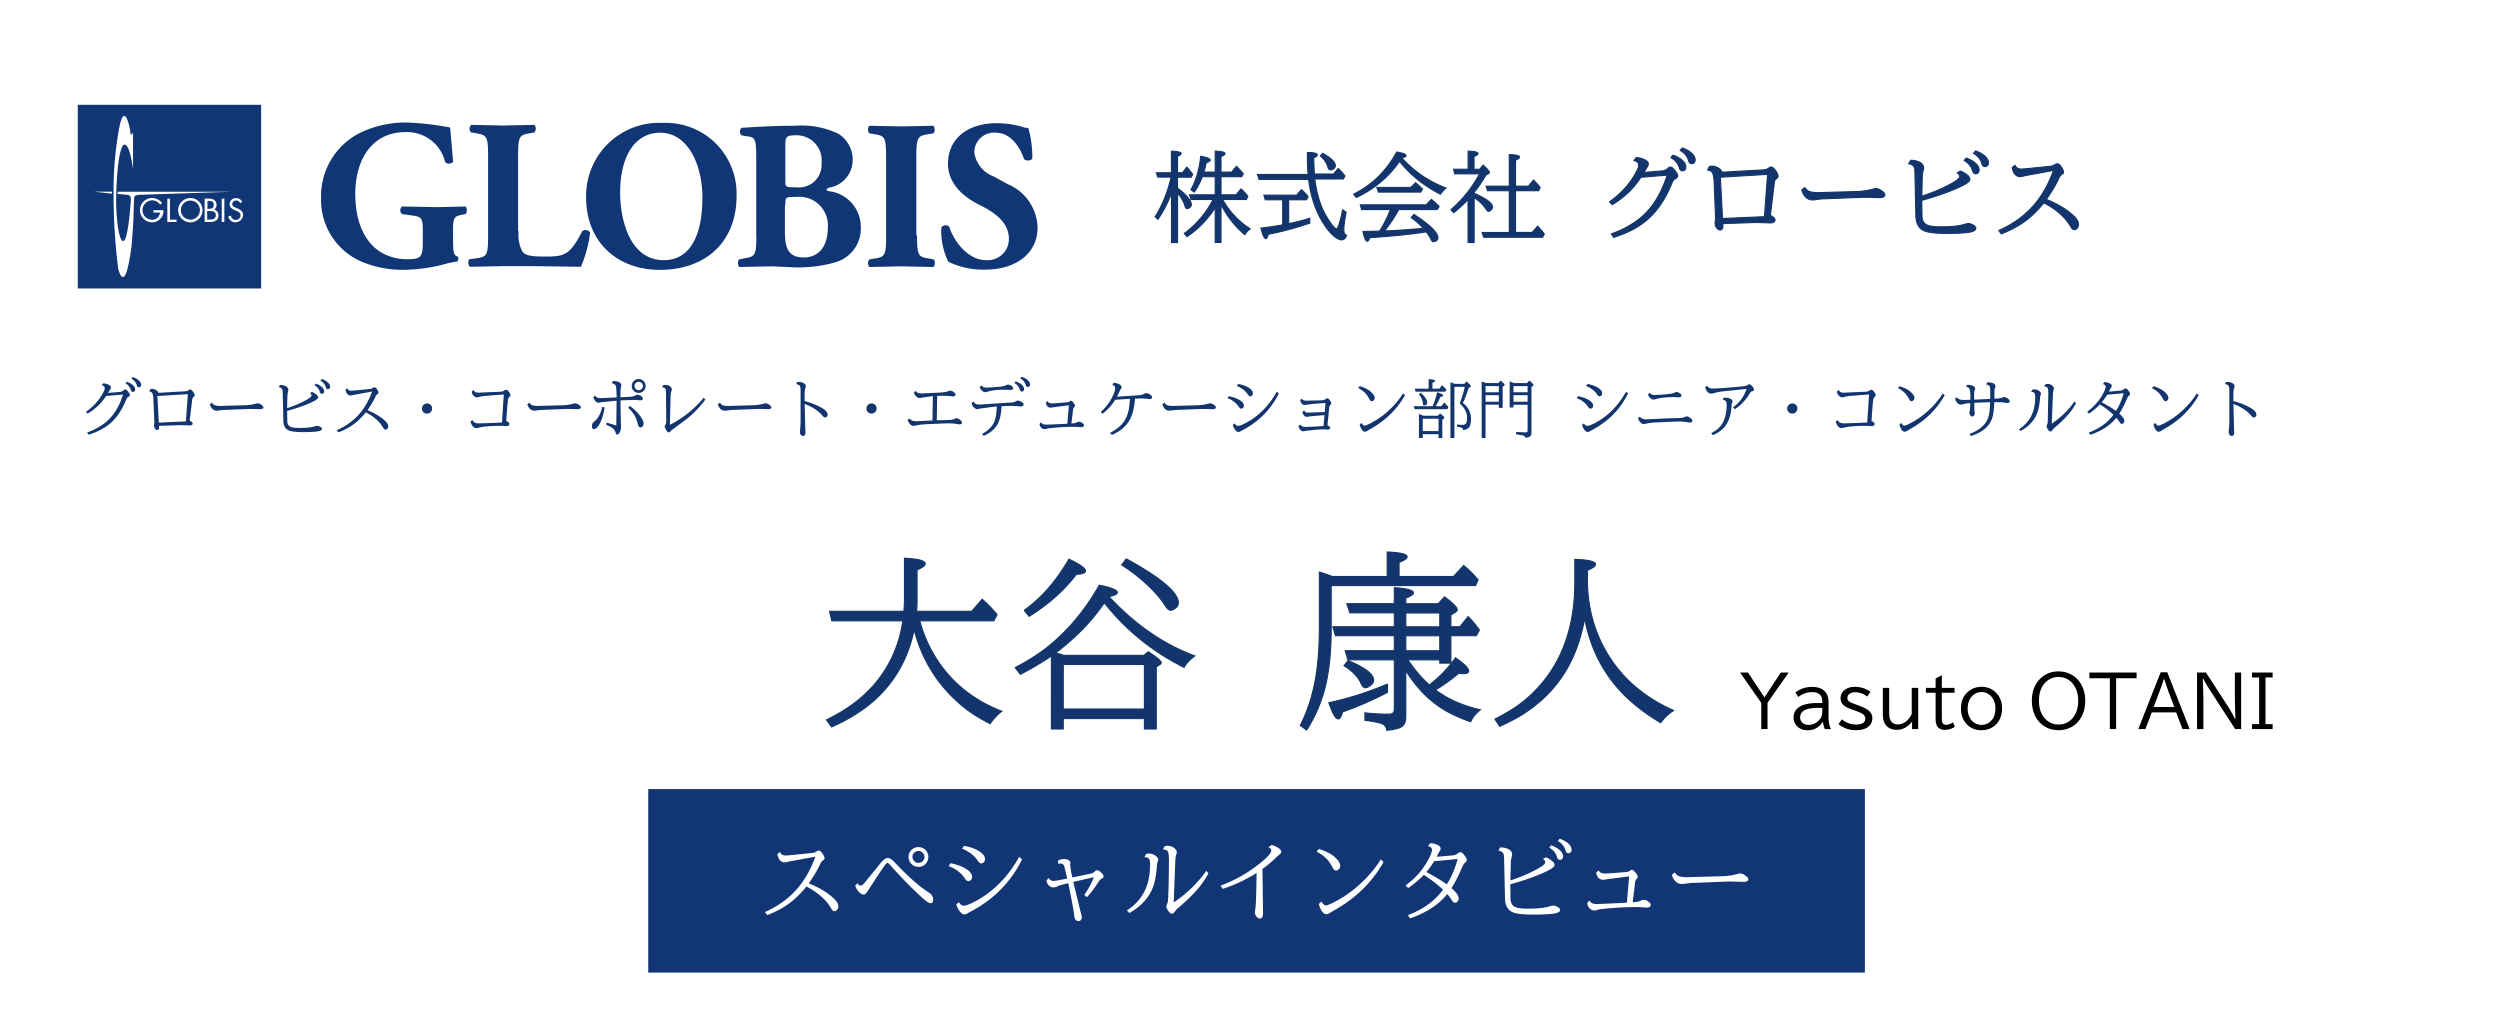 <svg xmlns="http://www.w3.org/2000/svg" xmlns:xlink="http://www.w3.org/1999/xlink" width="570" height="230" viewBox="3 2.413 570 230"><g fill="#fff"><path d="M0 0h578.97v234.825H0z"/><path d="M21.407 27.054H61.87v40.46H21.407v-40.46z"/></g><g fill="#103675"><path d="M106.314 57.683c0 2.037.075 3 1.05 3.228.226.227.15 1.05-.15 1.133-1.146.153-2.275.404-3.378.75-2.8.68-5.67 1.08-8.557 1.132a24.26 24.26 0 0 1-9.533-1.727 15.29 15.29 0 0 1-9.542-14.651 16.12 16.12 0 0 1 8.482-14.637c3.506-1.784 7.404-2.662 11.337-2.554a64.25 64.25 0 0 1 9.609 1.132l.68 7.8c-.432.52-1.203.59-1.722.157-.03-.025-.062-.054-.09-.083a8.96 8.96 0 0 0-9.085-6.832c-7.656 0-11.41 6.384-11.41 14.035 0 6.904 2.4 11.035 5.48 13.13 1.965 1.263 4.27 1.895 6.605 1.81 2.778 0 3.305-.525 3.305-3.678v-3.08c0-2.626-.3-2.927-2.626-3.23l-2.105-.3a1.13 1.13 0 0 1-.131-1.595 1.09 1.09 0 0 1 .131-.132l8.184.15 6.307-.15c.376.513.376 1.213 0 1.727l-1.132.226c-1.426.3-1.727.752-1.727 3.305v2.927l.016-.005zm14.935-2.554c-.174 1.575.113 3.165.827 4.58.6.827 1.5 1.2 5.03 1.2 4.43 0 5.78-.15 8.634-5.78a1.26 1.26 0 0 1 .974-.242c.346.057.647.253.837.543-.324 2.69-1.032 5.32-2.105 7.81l-11.183-.15h-6.456l-7.656.15c-.452-.467-.516-1.19-.15-1.728l1.812-.227c2.178-.376 2.477-.68 2.477-5.18v-18.02c0-4.527-.3-4.804-2.477-5.25l-1.427-.226a1.2 1.2 0 0 1 .041-1.696.5.5 0 0 1 .034-.031l7.282.15 7.13-.15c.376.514.376 1.213 0 1.728l-1.276.226c-2.178.375-2.476.75-2.476 5.25V55.13h.126zm41.887-7.434c0 7.8-2.477 14.036-8.784 14.036-7.882 0-9.96-9.458-9.96-15.394 0-8.104 3.228-13.662 9.16-13.662 6.003.007 9.608 6.762 9.608 15.02h-.023zM153.9 30.43c-4.578-.17-9.02 1.554-12.288 4.763-3.27 3.217-5.07 7.638-4.98 12.224 0 10.135 7.056 16.525 16.815 16.525 10.414 0 17.492-6.307 17.492-16.888.142-4.522-1.625-8.895-4.867-12.052a16.14 16.14 0 0 0-12.179-4.55l.007-.022zm28.154 5.382c0-2.105.075-2.55 2.328-2.55 3.147-.143 5.814 2.292 5.957 5.44a5.84 5.84 0 0 1-.026.867c.234 2.84-1.88 5.333-4.72 5.568-.328.027-.658.022-.985-.014-2.477 0-2.55-.074-2.55-1.358l-.003-7.95zm-6.605 20.343c0 4.353-.3 4.754-2.477 5.104l-1.426.302c-.376.15-.376 1.426 0 1.727l7.507-.15 4.98.227c3.247.115 6.49-.29 9.6-1.202 3.517-1.086 5.84-4.432 5.63-8.104-.045-4.08-3.087-7.505-7.133-8.033-.453-.075-.68-.227-.68-.376 0-.227.453-.453.973-.525 2.866-.627 4.92-3.17 4.98-6.08a6.88 6.88 0 0 0-3.296-6.148 19.37 19.37 0 0 0-9.833-1.811c-4.804 0-8.33.227-12.012.453-.752.075-.6 1.5-.226 1.727l1.277.227c2.037.226 2.105.75 2.105 5.63v17.064l.02-.03zm6.605-6.904c0-1.95 0-1.95 2.626-1.95a6.52 6.52 0 0 1 7.061 5.93 6.51 6.51 0 0 1-.006 1.201c0 3.903-1.88 6.678-5.48 6.678-3.753 0-4.3-2.4-4.3-6.157v-5.705l.1.004zm30.026 6.832c0 4.58.3 4.878 2.55 5.252l1.276.226a1.47 1.47 0 0 1-.074 1.728l-7.283-.15-7.357.15c-.376-.514-.376-1.214 0-1.728l1.358-.226c2.252-.376 2.477-.752 2.477-5.252V38.29c0-4.58-.3-4.878-2.477-5.25l-1.358-.227c-.376-.514-.376-1.213 0-1.727l7.357.15 7.283-.15c.376.514.376 1.213 0 1.727l-1.358.227c-2.252.375-2.55.75-2.55 5.25v17.793h.156zm15.39 7.81c-2.857.06-5.69-.56-8.258-1.81-1.187-2.425-1.732-5.114-1.585-7.8.37-.534 1.104-.667 1.64-.295.062.043.12.092.172.146.974 3.153 4.204 7.584 8.33 7.584 1.358.122 2.7-.34 3.712-1.268s1.563-2.238 1.548-3.604c0-3.903-3.678-6.23-6.605-7.656-3.452-1.728-7.282-4.654-7.282-9.458 0-5.478 4.204-9.236 11.183-9.236a21.32 21.32 0 0 1 5.481.751 6.6 6.6 0 0 0 1.652.376c.642 2.245.947 4.572.905 6.906-.227.6-1.426.6-1.878.15-.827-2.477-2.927-6.006-6.384-6.006-2.476-.25-4.684 1.556-4.933 4.03-.016.158-.023.315-.022.473.35 2.504 2.055 4.61 4.43 5.48l3.153 1.727c3.962 1.63 6.626 5.404 6.832 9.684.136 6-4.74 9.83-12.098 9.83l.007.007zM50.76 50.525h-.525v1.95h.6c.68 0 1.358-.15 1.358-.973.08-.9-.756-.973-1.433-.973v-.005z"/><path d="M51.736 49.128c0-.827-.525-.905-1.2-.905H50.3v1.8h.226c.68-.001 1.2-.085 1.2-.906zm-5.332-.98c-1.2.002-2.172.978-2.17 2.178s.978 2.17 2.178 2.168 2.167-.972 2.17-2.168-.968-2.175-2.17-2.178zM20.732 26.303v41.88h41.8v-41.88h-41.8zm7.8 20.27l-3.98-.453h3.98v.453zm5.03 1.5c-.075.75-.075 4.804-.375 7.882-.133 2.632-.512 5.246-1.132 7.808-.6 2.252-1.426 2.626-2.105-.15a130.86 130.86 0 0 1-1.05-17.19 77.07 77.07 0 0 1 1.358-15.24c1.132-5.406 2.327.075 2.476 1.426.075.827.453.453.6-.074v8.557c-.15-1.358-.827-5.78-1.952-5.704s-1.727 5.856-1.876 11.108S30.04 57.38 31.1 57.38s1.653-7.882 1.727-9.383c.074-1.2-.68-1.13-1.05-1.2-.3 0-.525-.075-1.952-.15v-.52H55.95l-20.494.68c-2.112-.004-1.82.446-1.886 1.272l.003-.005zm6.08 4.13a2.56 2.56 0 0 1-1.952.906 2.78 2.78 0 0 1-2.779-2.775 2.78 2.78 0 0 1 2.776-2.779c.888.012 1.718.43 2.255 1.132l-.453.376a2.21 2.21 0 0 0-1.812-.976c-1.216.036-2.182 1.036-2.177 2.252a2.1 2.1 0 0 0 .6 1.501 2.31 2.31 0 0 0 1.5.679 1.81 1.81 0 0 0 1.877-1.652H38v-.525h2.252a2.56 2.56 0 0 1-.599 1.861zm3.603.826H41.15v-5.333h.6V52.5h1.5l.005.53zm3.154.076a2.77 2.77 0 0 1-2.777-2.764 2.82 2.82 0 0 1 2.777-2.79c1.535 0 2.777 1.244 2.777 2.777a2.78 2.78 0 0 1-2.777 2.778zm4.528-.076H49.66v-5.333h.906c.973 0 1.8.375 1.8 1.426a1.13 1.13 0 0 1-.526 1.051 1.37 1.37 0 0 1 .976 1.358c.058 1.042-.83 1.495-1.893 1.495l.004.003zm3.227 0h-.6v-5.333h.6v5.333zm2.552.076c-.814.025-1.52-.556-1.653-1.36l.6-.15c.074.534.513.942 1.05.976a1.09 1.09 0 0 0 1.132-1.05c0-.6-.453-.828-.974-1.052l-.375-.15c-.6-.3-1.132-.6-1.132-1.358.013-.765.643-1.375 1.408-1.363l.093.005a1.42 1.42 0 0 1 1.359.827l-.453.302c-.152-.365-.5-.603-.906-.6a.85.85 0 0 0-.904.79l-.001.037c0 .452.453.68.827.827l.376.15c.68.3 1.276.68 1.276 1.5a1.79 1.79 0 0 1-1.723 1.667z"/></g><path fill="#113575" d="M150.8 182.318h277.39v41.85H150.8z"/><path d="M180.816 196.64c.222.55.65.828 1.282.828.37 0 1.325-.084 2.867-.253l3.2-.323c.336-.026.643-.127.92-.303.25-.154.447-.232.595-.232.336 0 .693.344 1.07 1.03.168.303.252.545.252.727 0 .175-.1.326-.333.454-.256.148-.48.438-.676.87-.565 1.245-1.43 2.706-2.594 4.38 2.5 1.016 4.438 2.2 5.845 3.583.6.593.898 1.142.898 1.646 0 .303-.084.563-.252.778-.175.23-.38.342-.616.342-.276 0-.532-.208-.767-.625-1.117-1.964-3-3.63-5.643-4.997-1.5 1.865-3.073 3.328-4.715 4.392a22.15 22.15 0 0 1-4.22 2.12l-.515-.706c2.96-1.312 5.408-3.076 7.34-5.3 1.7-1.958 3.1-4.4 4.14-7.3l-.354.05-5.704 1.05c-.37.122-.693.182-.97.182-.45 0-.825-.198-1.12-.596-.25-.335-.42-.764-.515-1.28l.597-.526zm17.698 7.158c.236.357.488.535.757.535.256 0 .653-.354 1.192-1.06l3.644-4.474c.512-.5.925-.766 1.242-.766.303 0 .606.107.9.323.215.155.54.46.97.92 2.962 3.116 5.516 5.353 7.662 6.713a1.82 1.82 0 0 1 .889 1.635c0 .223-.06.404-.182.545-.114.12-.248.18-.403.18-.304 0-.774-.27-1.414-.807-.713-.606-1.77-1.598-3.17-2.98-1.588-1.568-3.028-3.1-4.32-4.562-.492-.566-.808-.848-.95-.848-.128 0-.323.178-.585.534-.37.505-1.07 1.538-2.1 3.1l-1.817 2.796c-.33.532-.632.797-.9.797-.37 0-.756-.222-1.16-.666-.316-.343-.58-.784-.787-1.323l.534-.594zm13.912-8.248a2.2 2.2 0 0 1 2.029 1.303 2.17 2.17 0 0 1 .212.95 2.22 2.22 0 0 1-.283 1.08 2.12 2.12 0 0 1-1.988 1.17 2.17 2.17 0 0 1-1.353-.464 2.14 2.14 0 0 1-.888-1.797c0-.646.235-1.187.707-1.625.43-.412.95-.616 1.564-.616zm-.02.888c-.215 0-.427.053-.635.16-.485.256-.727.66-.727 1.2 0 .256.07.494.212.717.275.424.663.635 1.16.635a1.32 1.32 0 0 0 .91-.353c.303-.276.455-.613.455-1a1.31 1.31 0 0 0-.475-1.03 1.34 1.34 0 0 0-.9-.332zm7.34 2.786c1.514.337 2.67.757 3.473 1.262.95.585 1.423 1.208 1.423 1.868 0 .3-.104.556-.313.737a.78.78 0 0 1-.545.212c-.275 0-.524-.178-.747-.535-.835-1.3-2.083-2.258-3.746-2.877l.455-.667zm1.898 8.895c.296.524.68.788 1.15.788.33 0 .848-.165 1.555-.495 2.342-1.084 4.5-2.588 6.44-4.513 1.75-1.73 3.278-3.77 4.583-6.12l.666.576c-2.57 5.176-6.484 9.146-11.74 11.913-.256.135-.492.266-.707.394-.256.154-.495.232-.716.232-.356 0-.7-.235-1.06-.706-.33-.438-.593-.963-.788-1.576l.616-.494zm1.16-12.862c1.32.25 2.393.62 3.22 1.1 1.036.612 1.555 1.25 1.555 1.908 0 .45-.178.76-.535.93-.1.054-.2.08-.323.08-.255 0-.512-.195-.767-.585-.78-1.192-1.982-2.12-3.604-2.787l.453-.656zm21.464 3.31c.504-.194.94-.292 1.302-.292.55 0 .98.138 1.282.415.127.12.192.258.192.413a1.78 1.78 0 0 1-.031.293 1.27 1.27 0 0 0-.02.182c0 .054.03.302.1.747l.06.374a13.02 13.02 0 0 0 .354 1.777l2.453-.516 1.797-.373a1.65 1.65 0 0 0 .909-.535c.12-.14.275-.212.464-.212.33 0 .737.27 1.22.808.175.202.263.387.263.555 0 .25-.165.445-.495.585-.202.088-.397.28-.586.576-1.036 1.628-1.945 2.827-2.726 3.594l-.596-.494c1.023-1.467 1.747-2.817 2.17-4.048l-.435.1-4.24.97 1.625 6.662c.215.768.323 1.242.323 1.424a.89.89 0 0 1-.132.484c-.147.243-.333.364-.555.364-.605 0-.946-.357-1.02-1.07-.155-1.366-.62-3.9-1.393-7.572-1.266.296-2.06.525-2.383.687-.376.2-.713.283-1 .283-.4 0-.747-.16-1.07-.485-.236-.234-.404-.6-.505-1.1l.494-.566c.27.445.653.667 1.15.667.3 0 1.23-.16 2.766-.475l.323-.06-.636-2.685c-.14-.5-.447-.748-.918-.748a5.44 5.44 0 0 0-.555.041l.063-.77zm20.05-1.464c.262-.047.475-.07.636-.07a2.51 2.51 0 0 1 1.656.596c.3.263.464.512.464.747 0 .148-.04.313-.12.495-.087.215-.154.632-.202 1.25-.167 2.43-.646 4.365-1.434 5.806-1.016 1.85-2.624 3.402-4.825 4.654l-.556-.586c2.006-1.32 3.426-2.954 4.26-4.906.68-1.582 1.02-3.446 1.02-5.593 0-.68-.104-1.13-.313-1.353-.17-.188-.438-.282-.808-.282h-.172l.395-.758zm4.22-1.746c.316-.067.545-.1.686-.1.646 0 1.198.215 1.656.646.283.263.424.54.424.828 0 .12-.047.32-.14.596-.088.25-.152.7-.192 1.383l-.363 9.47c3-2.033 5.482-4.446 7.44-7.24l.474.606c-.835 1.575-1.945 3.093-3.332 4.553-1.057 1.117-2.3 2.265-3.695 3.442-.175.148-.364.36-.565.636-.27.377-.5.565-.667.565-.37 0-.747-.344-1.13-1.03-.135-.25-.202-.46-.202-.637a.98.98 0 0 1 .13-.454c.14-.276.226-.644.252-1.1.127-2.106.2-5.168.2-9.187 0-.955-.094-1.568-.283-1.837-.188-.263-.555-.394-1.1-.394l.416-.745zm12.76 8.975a31.82 31.82 0 0 0 9.298-5.35c1.508-1.245 2.262-2.123 2.262-2.635 0-.343-.223-.603-.667-.778l.727-.495c.5.122 1 .327 1.464.617.498.302.748.616.748.938 0 .2-.128.385-.384.585a10.68 10.68 0 0 0-.808.717c-.787.794-1.824 1.666-3.1 2.615l.14 10.045c0 .834-.252 1.25-.757 1.25-.235 0-.475-.145-.716-.434-.256-.316-.384-.612-.384-.888 0-.14.027-.383.08-.727.155-.95.253-3.73.293-8.338-2.5 1.562-5.067 2.77-7.732 3.624l-.456-.747zm22.402-8.35c1.562.47 2.76 1.076 3.594 1.817.854.76 1.282 1.416 1.282 1.97 0 .316-.098.582-.293.797-.2.222-.4.333-.667.333-.276 0-.508-.18-.696-.535-.5-.977-1.033-1.747-1.625-2.313-.56-.53-1.255-1.016-2.1-1.454l.495-.614zm.626 11.973c.295.593.625.9 1 .9.222 0 .717-.188 1.484-.564 2.43-1.198 4.654-2.757 6.673-4.676 1.77-1.682 3.22-3.438 4.352-5.27l.616.626c-2.632 4.638-6.427 8.33-11.388 11.075a18.29 18.29 0 0 0-.828.505c-.3.196-.6.293-.838.293-.404 0-.75-.243-1.04-.727s-.512-1.023-.667-1.616l.647-.535zm19.17-3.685c2.026-1.474 3.64-3.244 4.846-5.3.767-1.32 1.15-2.257 1.15-2.816 0-.4-.297-.687-.9-.828l.494-.676c.6.054 1.117.17 1.555.353.552.23.828.525.828.9 0 .195-.084.407-.252.636a4.62 4.62 0 0 0-.455.808l-.2.414 3.786-.333c.356-.047.713-.202 1.07-.464.23-.168.407-.253.535-.253.215 0 .444.14.687.415.525.605.788 1.067.788 1.383 0 .174-.128.366-.384.575-.23.195-.46.565-.696 1.1-.768 1.83-1.572 3.405-2.413 4.724 1.1.936 1.635 1.72 1.635 2.353a1.04 1.04 0 0 1-.211.656c-.148.2-.36.313-.637.313-.242 0-.5-.2-.747-.636-.2-.356-.545-.804-1-1.343-1.952 2.437-4.78 4.284-8.48 5.543l-.495-.727c2.025-.78 3.763-1.74 5.2-2.876 1-.802 1.95-1.78 2.817-2.938-1.292-1.198-2.76-2.32-4.4-3.362a21.69 21.69 0 0 1-3.564 3l-.576-.6zm11.853-5.997l-5.36.495c-.504.855-1.097 1.676-1.776 2.463 1.944 1.037 3.496 1.977 4.653 2.817 1.057-1.662 1.885-3.587 2.484-5.775zm20.1-.413c1.326.613 1.988 1.208 1.988 1.787 0 .356-.56.8-1.685 1.362-2.134 1.05-4.938 2.06-8.4 3.03l.05 3.422c.06.936.47 1.54 1.23 1.817.573.208 1.5.313 2.787.313 2.093 0 3.694-.165 4.805-.495.417-.128.73-.2.94-.2.282 0 .612.104 1 .312.357.203.536.434.536.697 0 .33-.336.572-1 .727-.875.2-2.6.313-5.148.313-2.3 0-3.874-.186-4.694-.556-1.1-.497-1.683-1.534-1.716-3.108l-.213-9.53c-.02-.45-.142-.787-.363-1-.195-.188-.508-.33-.938-.424l.434-.717c.814.034 1.454.18 1.918.435.525.3.788.684.788 1.18a2.24 2.24 0 0 1-.102.555 5.38 5.38 0 0 0-.191 1.181l-.1 3.856-.01.333c2.33-.753 4.4-1.642 6.24-2.665 1.138-.632 1.707-1.124 1.707-1.474 0-.27-.172-.516-.515-.737l.676-.412zm1.22-2.706c.754.262 1.37.595 1.848 1 .572.484.858.985.858 1.504 0 .3-.1.508-.272.656-.128.094-.266.142-.415.142-.282 0-.48-.118-.596-.354a5.4 5.4 0 0 1-.12-.353c-.27-.875-.848-1.568-1.737-2.08l.435-.515zm1.95-1.514c.753.27 1.37.605 1.847 1 .573.485.858.987.858 1.505 0 .295-.1.515-.272.656-.128.094-.267.14-.414.14-.283 0-.48-.117-.596-.353-.02-.04-.06-.158-.122-.353-.27-.875-.848-1.568-1.736-2.08l.435-.525zm8.884 7.238c.216.458.677.686 1.383.686.62 0 1.447-.046 2.483-.14l1.343-.1 1.433-.13c.135-.034.273-.1.414-.202.263-.182.444-.272.545-.272.215 0 .538.296.97.888.215.296.322.53.322.696s-.1.344-.272.545a1.29 1.29 0 0 0-.314.656l-.554 4.634c.868-.054 1.474-.18 1.817-.374.256-.134.48-.202.676-.202.35 0 .733.155 1.15.465.303.222.454.45.454.686 0 .417-.3.626-.93.626a7.03 7.03 0 0 1-.646-.04c-.417-.047-1.077-.07-1.978-.07-2.336 0-4.87.148-7.602.444-.37.04-.717.1-1.04.212a2.37 2.37 0 0 1-.666.111c-.437 0-.82-.192-1.15-.575-.242-.276-.397-.663-.464-1.16l.575-.515c.135.316.346.527.636.635.262.1.646.152 1.15.152l3.694-.16 3-.152.515-5.997-5.17.667a2.81 2.81 0 0 1-.777.1c-.862 0-1.387-.545-1.575-1.636l.578-.473zm17.376.454c.222.404.518.684.888.838.384.162 1.037.243 1.958.243l8.34-.232c1.158-.082 2.17-.247 3.04-.495.296-.08.505-.122.625-.122.438 0 .925.223 1.464.667.283.23.425.444.425.646 0 .398-.384.596-1.152.596a20.26 20.26 0 0 1-.807-.03l-2.474-.05-8.42.333c-.047 0-.165.007-.354.02l-1.2.142c-.27.047-.52.07-.757.07-1.077 0-1.837-.7-2.28-2.1l.707-.526z" fill="#fff"/><g fill="#13356d"><path d="M270 42.8h-3.017l-.33-1h3.434v-4.926c1.484.066 2.227.245 2.227.538 0 .176-.278.395-.834.658v3.73h1.14l.965-1.283c.636.68 1.086 1.23 1.35 1.646l-.35.647h-3.105v2.5l.296.22c.973.746 1.722 1.47 2.25 2.172.402.526.603.977.603 1.35 0 .293-.14.53-.417.713-.227.146-.414.22-.56.22-.205 0-.358-.187-.46-.56-.263-.936-.834-1.938-1.7-3.006v11.3h-1.393V46.442l-.077.197c-.768 2.033-1.77 3.957-3.006 5.77l-.647-.548c1.638-2.655 2.842-5.613 3.6-8.875l.035-.176zm11.388 4.025h3.434l1.13-1.35c.68.607 1.203 1.185 1.57 1.733l-.362.7h-5.387a18.68 18.68 0 0 0 6.287 6.692 4.21 4.21 0 0 0-1.25 1.328c-2.245-1.902-4.052-4.198-5.42-6.9v8.667h-1.328v-7.92c-1.777 2.743-3.92 4.94-6.43 6.594l-.625-.735c2.647-1.894 4.845-4.472 6.594-7.734h-5.047l-.362-1.075h5.87V42.71h-2.93c-.504 1.324-1.123 2.494-1.854 3.5l-.746-.527c1.192-2.15 1.935-4.695 2.227-7.636 1.456.256 2.183.545 2.183.867 0 .198-.307.395-.92.593-.168.833-.348 1.547-.538 2.14h2.578v-4.783c1.5.06 2.25.256 2.25.592 0 .2-.307.4-.92.658v3.533h2.446l1.053-1.328c.527.476 1.053 1.053 1.58 1.733l-.362.647h-4.717v4.114zm19.978-3.51h-11.3l-.362-1.12h11.552c-.1-1-.165-2.22-.165-3.63v-1.394c1.506.015 2.26.205 2.26.57 0 .197-.274.417-.823.658v.252l.132 3.434h4.388l1.053-1.262c.527.483 1.046 1.046 1.558 1.7l-.384.7h-6.495c.424 3.474 1.33 6.363 2.72 8.667.753 1.25 1.386 2.1 1.898 2.545.117.103.22.154.307.154.168 0 .347-.285.538-.856.344-1.045.633-2.205.867-3.478l.812.538c-.35 1.85-.527 3.152-.527 3.906 0 .5.07.845.208 1.064.088.125.23.227.428.307-.27.695-.647 1.042-1.13 1.042-.44 0-.987-.26-1.646-.78-.76-.6-1.532-1.492-2.315-2.677-1.9-2.887-3.093-6.33-3.575-10.322zm-4.542 4.652v5.44c1.506-.307 3.108-.72 4.805-1.24v1.12c-3.233 1.104-6.385 1.953-9.457 2.545-.168.658-.355.987-.56.987-.344 0-.72-.8-1.13-2.403 1.426-.153 3.083-.398 4.97-.735v-5.716h-3.97l-.318-1.053h7.482l1.053-1.262a8.71 8.71 0 0 1 1.547 1.602l-.35.713h-4.07zm7.756-10.598c1.923 1.083 2.885 2.022 2.885 2.82 0 .314-.168.574-.505.78-.227.132-.424.198-.592.198-.278 0-.48-.208-.604-.625-.285-.995-.86-1.85-1.722-2.567l.538-.604zm18.058 1.064l.132.143c2.8 3.05 6.114 5.285 9.94 6.703-.432.33-.86.8-1.283 1.416-2.6-1.33-4.813-2.87-6.67-4.62-.907-.856-1.8-1.817-2.677-2.886-2.392 3.533-5.672 6.287-9.84 8.26l-.604-.78c4.184-2.07 7.457-5.27 9.82-9.6 1.42.24 2.128.523 2.128.845.001.2-.314.363-.943.516zm-.724 11.76c-.93 1.697-2.008 3.324-3.237 4.882l.472-.022a148.61 148.61 0 0 0 8.371-.593c-.805-.885-1.726-1.7-2.765-2.446l.625-.724c3.65 2.392 5.474 4.17 5.474 5.332 0 .314-.16.56-.482.735-.2.1-.362.165-.516.165-.183 0-.322-.073-.417-.22a5.48 5.48 0 0 1-.263-.483c-.22-.454-.545-.965-.977-1.536-3.335.534-7.636.973-12.902 1.317-.175.548-.358.823-.548.823-.35 0-.684-.746-1-2.238l3.796-.077c.943-1.478 1.767-3.116 2.47-4.915h-6.56l-.318-1.075h15.008l1.218-1.24c.63.5 1.214 1.03 1.755 1.624l-.428.7h-8.775zm2.775-5.058l1.053-1.053c.548.424 1.083.9 1.602 1.46l-.45.67h-9.62l-.362-1.075h7.778zm13.023 2.777c-.973 1.046-2.06 2.044-3.258 2.995l-.647-.67c2.78-2.458 4.952-5.186 6.517-8.184h-5.672l-.22-1.053h3.302v-4.136c1.514.06 2.27.242 2.27.55 0 .197-.307.435-.922.713v2.875h1.284l.78-.944c.966.87 1.448 1.43 1.448 1.68 0 .103-.062.187-.187.252l-.603.318a33.3 33.3 0 0 1-2.7 3.982v.187c2.8 1.23 4.202 2.275 4.202 3.138 0 .256-.136.5-.406.735-.197.168-.366.252-.504.252-.16 0-.336-.146-.527-.438-.673-1.04-1.594-1.942-2.765-2.7V57.7h-1.393v-9.777zm9.4 7.504v-9.512h-4.948l-.33-1.053h5.277v-7.186c1.558.03 2.336.223 2.336.582 0 .198-.3.42-.9.67v5.935h2.962l1.108-1.393c.666.622 1.18 1.192 1.547 1.7l-.362.735h-5.255v9.512h3.796l1.22-1.427c.614.607 1.13 1.207 1.547 1.8l-.406.735h-13.428l-.362-1.097h6.2zm22.853-7c2.208-1.55 3.986-3.375 5.332-5.474.878-1.375 1.316-2.333 1.316-2.875 0-.527-.358-.88-1.075-1.064l.538-.68c.878.095 1.58.3 2.106.615.424.256.636.54.636.855 0 .205-.102.465-.307.78l-.702 1.152 4.246-.35c.475-.06.877-.25 1.207-.57.205-.197.402-.296.592-.296.33 0 .724.333 1.185.998l.175.252c.212.292.318.542.318.746 0 .227-.2.446-.57.658-.27.154-.458.336-.56.548-.037.06-.117.242-.24.55-1.514 3.68-3.45 6.5-5.804 8.437-2.004 1.653-4.487 2.93-7.45 3.83l-.516-.8c1.967-.658 3.854-1.62 5.66-2.885 3.196-2.238 5.548-5.74 7.055-10.5l-5.98.494c-1.66 2.545-3.84 4.626-6.54 6.243l-.625-.647zm14.47-10.64c.797.278 1.466.64 2.008 1.086.622.52.933 1.064.933 1.635 0 .314-.1.552-.296.713a.74.74 0 0 1-.45.153c-.307 0-.523-.128-.647-.384a3.64 3.64 0 0 1-.131-.384c-.293-.95-.922-1.704-1.887-2.26l.47-.56zm2.107-1.646c.827.292 1.5.658 2.02 1.097.622.526.933 1.07.933 1.634 0 .315-.1.553-.296.713a.74.74 0 0 1-.45.153c-.307 0-.523-.127-.647-.384-.022-.044-.066-.172-.132-.384-.292-.95-.925-1.708-1.898-2.27l.47-.558zm6.143 4.29a1.62 1.62 0 0 1 .647-.132c.476 0 .965.15 1.47.45a1.65 1.65 0 0 1 .8.944l7.866-.45 1.305-.066.23-.01c.534-.022.962-.168 1.284-.438.183-.154.373-.23.57-.23.27 0 .618.3 1.042.9.336.483.504.878.504 1.185 0 .227-.143.432-.428.614-.22.14-.358.395-.417.768l-.833 6.944-.066.647c.702.322 1.053.662 1.053 1.02 0 .198-.1.358-.302.483s-.455.187-.763.187a7.48 7.48 0 0 1-.504-.022l-2.7-.077-7.636.252.022.45c0 .673-.212 1-.636 1-.3 0-.574-.172-.823-.516a1.67 1.67 0 0 1-.329-1.009 3.49 3.49 0 0 1 .066-.637c.03-.153.044-.354.044-.603l-.35-8.536c-.073-.943-.223-1.57-.45-1.876-.205-.278-.537-.43-.998-.46l.342-.8zm13.32 1.755l-1.185.066-9.578.58.35 6.55.12 2.37.022.494 1.536-.066 3.06-.143 2.424-.1 2.04-.088.494-.01.713-9.644zm8.545 2.985c.24.44.563.743.965.9.417.176 1.126.263 2.128.263l9.062-.252c1.258-.088 2.36-.267 3.302-.538.322-.088.55-.132.68-.132.476 0 1.006.24 1.6.724.307.25.46.482.46.702 0 .432-.417.647-1.25.647-.154 0-.446-.01-.878-.033l-2.688-.055-9.15.362a7.27 7.27 0 0 0-.384.022 13.45 13.45 0 0 0-1.306.154c-.292.05-.567.077-.823.077-1.17 0-1.997-.76-2.48-2.282l.768-.57zm35.425-3.775c1.44.666 2.16 1.313 2.16 1.942 0 .388-.6.88-1.832 1.48-2.32 1.14-5.365 2.238-9.14 3.292l.055 3.72c.066 1.017.512 1.675 1.338 1.975.622.227 1.63.34 3.028.34 2.275 0 4.016-.18 5.222-.538.454-.14.793-.208 1.02-.208.307 0 .666.114 1.075.34.387.22.58.472.58.757 0 .358-.366.622-1.097.8-.95.227-2.816.34-5.595.34-2.5 0-4.2-.2-5.102-.603-1.207-.542-1.83-1.667-1.865-3.38l-.23-10.356c-.022-.5-.154-.855-.395-1.097-.212-.205-.552-.358-1.02-.46l.472-.78c.885.037 1.58.194 2.084.472.57.314.856.742.856 1.284 0 .14-.037.34-.1.603-.117.417-.187.845-.208 1.284l-.1 4.552c2.53-.82 4.8-1.784 6.78-2.896 1.236-.688 1.854-1.22 1.854-1.602 0-.292-.187-.56-.56-.8l.737-.452zm1.327-2.94c.82.285 1.488.647 2.008 1.086.622.526.933 1.072.933 1.635 0 .314-.1.552-.296.713a.74.74 0 0 1-.45.154c-.307 0-.523-.128-.647-.384a6.2 6.2 0 0 1-.131-.384c-.293-.95-.922-1.704-1.887-2.26l.47-.56zm2.118-1.646c.82.293 1.488.658 2.007 1.097.622.527.933 1.072.933 1.635 0 .322-.1.56-.296.713a.74.74 0 0 1-.45.154c-.307 0-.523-.128-.647-.384-.022-.044-.066-.172-.132-.384-.292-.95-.92-1.704-1.887-2.26l.472-.57zm9.007 3.258c.24.6.706.9 1.394.9.402 0 1.44-.1 3.116-.274l3.467-.35a2.17 2.17 0 0 0 .998-.33c.27-.168.486-.252.647-.252.366 0 .753.373 1.163 1.12.183.33.274.592.274.8 0 .2-.12.355-.362.494-.278.16-.523.476-.735.943-.614 1.353-1.554 2.94-2.82 4.76 2.706 1.104 4.823 2.403 6.352 3.895.65.644.977 1.24.977 1.788 0 .33-.092.6-.274.845-.2.25-.413.373-.67.373-.3 0-.578-.227-.833-.68-1.214-2.136-3.258-3.946-6.133-5.43-1.63 2.026-3.34 3.617-5.124 4.772-1.397.907-2.925 1.675-4.585 2.304l-.56-.768c3.218-1.426 5.876-3.342 7.976-5.75 1.858-2.128 3.357-4.772 4.498-7.932l-.384.055-6.2 1.14c-.402.132-.753.198-1.053.198-.5 0-.896-.216-1.218-.647-.27-.366-.457-.83-.56-1.393l.646-.572z" stroke="#123467" stroke-width=".25"/><path d="M22.6 96.308c1.423-1 2.57-2.175 3.436-3.528.565-.886.848-1.503.848-1.852 0-.34-.23-.568-.693-.686l.347-.438c.565.06 1.018.193 1.357.396.273.165.4.35.4.55 0 .132-.066.3-.198.502l-.453.742 2.736-.226c.306-.038.565-.16.778-.368.132-.127.26-.2.382-.2.212 0 .466.214.763.643l.113.163c.137.2.205.35.205.48 0 .146-.123.288-.368.424a.85.85 0 0 0-.361.354c-.023.038-.075.155-.155.353-.976 2.37-2.222 4.183-3.74 5.437-1.292 1.065-2.892 1.888-4.8 2.467l-.332-.516c1.268-.424 2.483-1.044 3.648-1.86 2.06-1.442 3.575-3.7 4.545-6.772l-3.853.318c-1.07 1.64-2.474 2.98-4.213 4.022l-.402-.417zm9.325-6.857c.514.18.945.413 1.293.7.4.335.6.686.6 1.053 0 .203-.063.356-.2.46a.49.49 0 0 1-.3.1c-.198 0-.337-.083-.417-.248a2.37 2.37 0 0 1-.084-.247c-.2-.613-.594-1.098-1.216-1.457l.304-.36zm1.357-1.06c.532.188.966.424 1.3.707.4.34.6.7.6 1.053 0 .203-.063.356-.2.46a.49.49 0 0 1-.3.1c-.198 0-.337-.083-.417-.248-.014-.028-.042-.1-.085-.248-.188-.612-.596-1.1-1.223-1.463l.304-.36zm3.958 2.763a1.04 1.04 0 0 1 .417-.085c.307 0 .623.097.948.3a1.07 1.07 0 0 1 .516.608l3.068-.177 2-.113 1-.05c.344-.014.62-.108.827-.283a.56.56 0 0 1 .368-.148c.174 0 .398.193.67.58.217.3.325.565.325.764 0 .146-.092.278-.275.396-.142.1-.23.254-.27.495l-.538 4.475-.042.417c.453.208.68.427.68.657 0 .127-.065.23-.194.3s-.293.12-.5.12a5.3 5.3 0 0 1-.325-.014l-1.746-.05-4.92.163.014.3c0 .434-.137.65-.4.65-.193 0-.37-.1-.53-.333a1.06 1.06 0 0 1-.212-.65 2.07 2.07 0 0 1 .042-.4 2.15 2.15 0 0 0 .028-.389l-.226-5.5c-.047-.608-.144-1-.3-1.208-.132-.18-.347-.278-.644-.297l.22-.5zm8.582 1.132l-.764.042-6.17.375.226 4.22.078 1.527.014.318 1-.042 1.972-.092 1.563-.07 1.315-.057.318-.007.46-6.213z"/><use xlink:href="#B"/><path d="M74.156 91.776c.928.43 1.393.846 1.393 1.25 0 .25-.394.568-1.18.954-1.494.735-3.457 1.442-5.9 2.12l.035 2.396c.042.655.33 1.08.862 1.272.4.146 1.05.22 1.95.22 1.466 0 2.587-.116 3.365-.347.292-.1.5-.134.657-.134.198 0 .43.073.693.22.25.142.375.304.375.488 0 .23-.236.4-.707.5-.613.146-1.814.22-3.605.22-1.617 0-2.712-.13-3.287-.4-.778-.35-1.178-1.075-1.202-2.177l-.148-6.674c-.014-.315-.1-.55-.254-.707-.137-.132-.356-.23-.657-.297l.303-.5c.57.023 1.018.125 1.343.304.368.203.55.48.55.827 0 .1-.023.22-.07.4a3.7 3.7 0 0 0-.135.827l-.063 2.7-.007.233c1.63-.528 3.087-1.15 4.37-1.867.796-.443 1.195-.787 1.195-1.032 0-.188-.12-.36-.36-.516l.473-.3zm.855-1.894c.528.184.96.417 1.294.7.4.34.6.7.6 1.054 0 .203-.064.355-.2.46a.48.48 0 0 1-.29.099c-.198 0-.337-.082-.417-.247-.014-.033-.042-.116-.085-.248-.188-.613-.594-1.098-1.216-1.457l.304-.36zm1.365-1.06c.528.188.96.424 1.293.707.4.34.6.7.6 1.053 0 .208-.063.36-.2.46a.49.49 0 0 1-.3.1c-.198 0-.337-.083-.417-.248a1.77 1.77 0 0 1-.085-.247c-.188-.613-.594-1.098-1.216-1.457l.305-.366zm5.804 2.098c.156.387.455.58.898.58.26 0 .928-.06 2.008-.177l2.234-.227a1.41 1.41 0 0 0 .643-.212c.174-.108.313-.163.417-.163.236 0 .485.24.75.72.118.212.177.382.177.5s-.078.23-.233.318c-.18.104-.337.306-.474.608-.396.872-1 1.895-1.817 3.068 1.744.712 3.108 1.548 4.093 2.5.42.415.63.8.63 1.152a.86.86 0 0 1-.177.544c-.123.16-.267.24-.43.24-.193 0-.373-.146-.538-.438-.782-1.376-2.1-2.542-3.952-3.5-1.05 1.305-2.15 2.33-3.3 3.075a15.41 15.41 0 0 1-2.955 1.484l-.36-.495c2.074-.92 3.787-2.154 5.14-3.705 1.197-1.372 2.163-3.075 2.898-5.1l-.248.036-3.994.735c-.26.085-.485.127-.68.127-.315 0-.577-.14-.785-.417-.174-.236-.294-.535-.36-.898l.418-.365z"/><use xlink:href="#C"/><use xlink:href="#D"/><use xlink:href="#B" x="72.39"/><path d="M140.297 95.184l.55.113c-.264 1.796-.724 3.188-1.378 4.178a2.45 2.45 0 0 1-.36.417c-.25.236-.47.354-.658.354-.325 0-.488-.23-.488-.686a1.24 1.24 0 0 1 .509-1.025c.9-.702 1.508-1.82 1.824-3.35zm.996 3.57l2.227.672.057-5.217.007-.432-.247.014-3.288.333c-.245.075-.436.113-.573.113-.25 0-.495-.125-.735-.375-.198-.212-.35-.506-.46-.884l.43-.4c.1.236.257.396.474.48.203.084.5.127.9.127l3.506-.163c-.02-1.348-.075-2.2-.17-2.53-.108-.4-.42-.622-.933-.693l.26-.495h.17c.476 0 .853.066 1.13.198.415.208.622.445.622.714 0 .07-.023.2-.07.354-.095.325-.142 1-.142 1.994v.417l1.93-.084h.092c.594-.02 1.086-.137 1.478-.354.155-.085.285-.127.4-.127.254 0 .523.104.806.3.264.198.396.387.396.565 0 .27-.18.403-.537.403-.208 0-.453-.02-.735-.064-.132-.02-.377-.028-.735-.028l-3.083.106v.445l.078 4.588.036.97c0 .63-.14 1.13-.417 1.5-.15.193-.313.3-.488.3-.132 0-.24-.156-.325-.467-.142-.523-.514-.955-1.117-1.293-.208-.113-.54-.262-.997-.446l.068-.55zm5.345-3.775c.957.716 1.727 1.468 2.312 2.255.523.703.785 1.277.785 1.725a1.1 1.1 0 0 1-.169.594c-.137.212-.3.318-.516.318-.188 0-.344-.106-.467-.318-.075-.127-.174-.44-.297-.94a5.46 5.46 0 0 0-.594-1.436 7.39 7.39 0 0 0-1.449-1.795l.395-.403zm1.994-6.136a1.56 1.56 0 0 1 1.421.911c.1.208.148.43.148.665 0 .27-.066.52-.198.757-.3.546-.766.82-1.393.82a1.51 1.51 0 0 1-.947-.325 1.5 1.5 0 0 1-.622-1.258c0-.453.165-.834.495-1.146a1.54 1.54 0 0 1 1.096-.424zm-.014.622c-.156 0-.304.038-.445.113-.34.18-.5.462-.5.85 0 .18.05.346.148.502.193.297.464.445.813.445.24 0 .453-.083.636-.248a.92.92 0 0 0 .318-.707.91.91 0 0 0-.333-.72.94.94 0 0 0-.628-.233zm5.562.763c.235-.038.42-.056.56-.056.38 0 .7.097 1 .3.288.203.432.44.432.714 0 .104-.028.23-.085.375-.094.236-.16.662-.198 1.28l-.142 5.946-.007.488a24.27 24.27 0 0 0 7.72-6.2l.346.467c-1.122 1.484-2.324 2.776-3.605 3.874-.55.47-1.647 1.3-3.287 2.488l-.622.46a3.66 3.66 0 0 0-.438.39c-.15.165-.283.248-.396.248-.24 0-.5-.332-.806-.997-.066-.15-.1-.276-.1-.375 0-.1.042-.188.127-.297.146-.174.22-.457.22-.848l-.057-6.907c-.033-.377-.156-.62-.368-.728-.113-.062-.3-.1-.53-.113l.248-.496z"/><use xlink:href="#B" x="115.823"/><use xlink:href="#E"/><use xlink:href="#C" x="101.345"/><path d="M211.768 91.487c.18.42.615.63 1.308.63l2.1-.092 1.704-.085c1.216-.06 2.013-.18 2.4-.36.142-.07.276-.106.403-.106.217 0 .476.113.778.34.264.198.396.4.396.58 0 .104-.042.193-.127.27s-.2.12-.36.12a5.23 5.23 0 0 1-.453-.021 19.65 19.65 0 0 0-2.057-.113l-.955.02-.233.007-.085 5.563 2.432-.063h.078c.617 0 1.114-.083 1.492-.248.24-.104.412-.155.516-.155.236 0 .538.155.905.466.235.193.354.377.354.55 0 .1-.058.198-.173.27s-.263.106-.442.106c-.132 0-.328-.026-.587-.078-.556-.104-1.313-.156-2.27-.156l-4.765.205c-1.1.07-1.93.182-2.524.332-.137.038-.25.057-.34.057-.212 0-.424-.1-.636-.27-.302-.26-.53-.63-.686-1.1l.467-.333c.23.415.726.623 1.484.623l.594-.02 3.117-.148.085-5.55-2.5.34c-.22.066-.4.1-.5.1-.292 0-.575-.14-.848-.417-.212-.217-.365-.497-.46-.84l.414-.4zm13.192 2.48c.14.25.313.424.516.523s.492.155.855.155c.226 0 1.25-.063 3.075-.2l4.185-.26c.42-.024.742-.108.968-.255.174-.118.354-.176.537-.176s.427.083.73.247c.38.208.572.417.572.63a.37.37 0 0 1-.177.318c-.127.095-.283.142-.466.142a24.83 24.83 0 0 1-.488-.05c-.584-.057-1.232-.085-1.944-.085l-1.958.057c-.1 1.687-.356 2.985-.8 3.895-.58 1.202-1.666 2.16-3.26 2.877l-.4-.43c1.447-.787 2.394-1.76 2.842-2.92.307-.787.48-1.9.516-3.365l-3.796.495c-.292.094-.495.14-.608.14-.306 0-.6-.165-.912-.495-.193-.212-.337-.5-.43-.862l.432-.4zm1.8-3.712c.203.358.568.538 1.096.538.5 0 1.563-.076 3.188-.227.56-.052 1.044-.174 1.45-.367a.91.91 0 0 1 .389-.092c.23 0 .5.12.84.36.174.127.262.27.262.43 0 .288-.215.43-.644.43a9.12 9.12 0 0 1-.799-.042l-.608-.02c-1.55 0-2.82.155-3.8.466-.207.066-.358.1-.452.1-.3 0-.6-.142-.87-.424-.212-.226-.356-.48-.43-.763l.4-.4zm7.833-.883c.523.184.957.42 1.3.707.4.335.6.686.6 1.054 0 .203-.064.356-.2.46a.48.48 0 0 1-.29.099c-.198 0-.337-.082-.417-.247a2.6 2.6 0 0 1-.085-.248c-.193-.613-.6-1.098-1.223-1.457l.304-.367zm1.364-1.054c.528.184.96.417 1.294.7.4.34.6.7.6 1.053 0 .208-.063.36-.2.46a.49.49 0 0 1-.3.1c-.198 0-.337-.083-.417-.248a2.6 2.6 0 0 1-.085-.248c-.188-.608-.594-1.093-1.216-1.456l.304-.36zm5.898 5.58c.15.32.474.48.97.48a19.9 19.9 0 0 0 1.74-.1l.94-.07 1.004-.092a.98.98 0 0 0 .3-.142c.184-.127.3-.2.38-.2.15 0 .377.208.68.623.15.207.227.37.227.488s-.064.24-.2.38c-.118.132-.2.285-.22.46l-.4 3.245c.608-.038 1.032-.125 1.273-.262.18-.094.337-.14.474-.14.245 0 .514.108.806.325.212.155.318.315.318.48 0 .292-.217.438-.65.438-.1 0-.26-.01-.453-.028-.292-.033-.754-.05-1.386-.05-1.635 0-3.4.104-5.323.3a3.86 3.86 0 0 0-.728.148c-.174.052-.33.078-.467.078-.306 0-.575-.134-.806-.403-.17-.193-.278-.464-.325-.813l.403-.36c.094.222.243.37.445.445.184.07.453.106.806.106l2.587-.113 2.1-.106.36-4.2-3.62.466c-.16.047-.34.07-.544.07-.604 0-.97-.382-1.103-1.145l.403-.33zm12.103 2.45a10.94 10.94 0 0 0 2.545-3.231c.504-.976.756-1.694.756-2.156 0-.424-.222-.702-.665-.834l.346-.438c.485.047.877.146 1.174.297.396.193.594.415.594.665 0 .15-.047.297-.142.438a3.94 3.94 0 0 0-.339.622 16.16 16.16 0 0 1-.551 1.152l5.132-.346a2.19 2.19 0 0 0 .89-.233c.292-.156.525-.233.7-.233.315 0 .665.167 1.046.502.16.14.24.3.24.445 0 .127-.066.233-.198.318a.54.54 0 0 1-.304.099c-.085 0-.233-.017-.445-.05-.43-.066-.966-.1-1.612-.1l-1.23.028h-.106c-.17 2.088-.58 3.714-1.23 4.878-.815 1.456-2.168 2.592-4.058 3.407l-.4-.48c1.4-.72 2.418-1.54 3.083-2.453.5-.693.865-1.532 1.096-2.517.174-.745.283-1.676.325-2.792l-3.082.212-.262.02c-.796 1.277-1.758 2.335-2.884 3.174l-.43-.397z"/><use xlink:href="#B" x="217.17"/><use xlink:href="#F"/><path d="M299.78 93.3c.212.3.584.466 1.117.466l1.683-.042h.163l1.37-.036.36-.007a1.31 1.31 0 0 0 .8-.297c.14-.113.257-.17.346-.17.156 0 .33.123.523.368.25.325.38.584.4.778.004.123-.073.252-.233.4-.146.127-.24.438-.283.933l-.368 3.72c.424.132.636.325.636.58 0 .1-.054.186-.163.26-.113.085-.257.127-.43.127-.07 0-.217-.014-.438-.042a3.34 3.34 0 0 0-.431-.028c-.8 0-1.73.062-2.785.184l-1.343.163c-.254.057-.443.084-.565.084-.495 0-.86-.4-1.096-1.173l.4-.375c.16.23.346.386.56.466.165.066.43.1.792.1l2.114-.085 1.725-.134.14-.014.205-2.474-3.386.304a3.29 3.29 0 0 1-.615.099c-.5 0-.846-.363-1.04-1.1l.4-.36c.146.217.285.356.417.417.118.052.313.078.587.078l3.704-.135.156-2.064-2.687.198-1.605.2a1.8 1.8 0 0 1-.424.057c-.523 0-.877-.372-1.06-1.117l.388-.32zm13.235-2.85c1.093.33 1.932.754 2.517 1.272.6.533.898.992.898 1.38a.8.8 0 0 1-.205.558c-.132.156-.288.233-.466.233-.193 0-.356-.125-.488-.375-.344-.684-.724-1.223-1.138-1.62-.392-.372-.88-.7-1.463-1.018l.345-.43zm.44 8.385c.207.415.438.622.693.622.155 0 .502-.132 1.04-.396 1.7-.84 3.26-1.93 4.673-3.273 1.24-1.178 2.255-2.408 3.047-3.7l.43.438c-1.843 3.248-4.5 5.833-7.974 7.755a13.16 13.16 0 0 0-.58.354c-.217.137-.413.205-.587.205-.283 0-.525-.17-.728-.5s-.358-.716-.467-1.13l.453-.375zm16.18-3.81a15.28 15.28 0 0 0 1.018-3.188c.914.278 1.372.53 1.372.756 0 .146-.208.252-.623.318-.344.834-.7 1.54-1.067 2.114h1.287l.665-.84a8.85 8.85 0 0 1 .955 1.06l-.248.46h-7.45l-.205-.678h4.297zm-.912-3.995v-2.156c.995.028 1.492.153 1.492.375 0 .127-.208.273-.622.438v1.343h1.577l.636-.785a11.27 11.27 0 0 1 .997 1.046l-.254.417h-6.794l-.2-.68h3.158zm-1.8.926c1 .9 1.484 1.666 1.484 2.27 0 .27-.108.448-.325.537a1 1 0 0 1-.389.099c-.15 0-.238-.123-.262-.368-.07-.787-.375-1.513-.912-2.178l.404-.36zm.466 9.438v.884h-.87V96.8l1.053.4h3.28l.488-.523c.646.476.968.808.968.997 0 .07-.042.134-.127.2l-.333.22v4.206h-.87v-.884h-3.6zm0-.693h3.6v-2.82h-3.6v2.82zm7.33-10.774h2.17l.46-.565c.684.584 1.025.957 1.025 1.117 0 .08-.052.146-.155.198l-.36.2c-.387 1.254-.83 2.395-1.33 3.422l.212.17c.655.5 1.12 1.148 1.393 1.916a4.48 4.48 0 0 1 .254 1.534c0 .636-.073 1.145-.22 1.527-.15.396-.443.68-.877.855a1.88 1.88 0 0 1-.707.148.54.54 0 0 0-.38-.53c-.184-.066-.52-.132-1-.198v-.552c.405.08.8.12 1.188.12.537 0 .862-.205.976-.615.08-.278.12-.622.12-1.032 0-1.178-.56-2.255-1.676-3.23l.05-.127c.5-1.3.865-2.524 1.096-3.67h-2.36v11.67h-.898V89.55l1.03.388zm6.986 4.752v7.6h-.883V89.394l.2.063.813.297h2.806l.474-.565c.627.485.94.8.94.976 0 .1-.033.156-.1.198l-.346.212V95.4h-.87v-.72h-3.026zm0-2.835h3.026v-1.407h-3.026v1.407zm0 2.156h3.026v-1.478h-3.026V94zm6.37.68v.636h-.87v-5.93l.976.36h2.983l.502-.58c.655.538.983.884.983 1.04 0 .1-.042.158-.127.205l-.346.205v10.45c0 .546-.215.886-.644 1.018a2.62 2.62 0 0 1-.792.127c0-.212-.092-.358-.276-.438-.23-.094-.825-.2-1.782-.318v-.56l2.022.1c.264 0 .427-.033.488-.1s.1-.18.1-.34V94.69h-3.216zm0-2.835h3.217V90.45h-3.217v1.407zm0 2.156h3.217v-1.478h-3.217V94z"/><use xlink:href="#F" x="79.63"/><path d="M376.908 97.396c.23.415.7.622 1.442.622l1.06-.042 3.853-.176 2.403-.07h.106c.546 0 1.043-.1 1.5-.297a.88.88 0 0 1 .34-.078c.236 0 .538.153.905.46.235.198.354.382.354.552 0 .108-.058.198-.173.27s-.263.106-.442.106c-.132 0-.328-.023-.587-.07-.556-.104-1.308-.155-2.255-.155l-4.78.205c-1.088.07-1.93.18-2.523.332-.137.038-.25.057-.34.057-.212 0-.424-.1-.636-.27-.302-.26-.53-.63-.686-1.1l.467-.333zm2.24-5.457c.198.358.563.537 1.096.537.47 0 1.515-.073 3.13-.22.58-.052 1.03-.15 1.35-.297.235-.113.415-.17.537-.17.236 0 .52.12.85.36.174.123.26.267.26.432 0 .283-.222.424-.665.424a12.5 12.5 0 0 1-.884-.042 2.16 2.16 0 0 0-.254-.014c-.792 0-1.64.052-2.545.155a8.11 8.11 0 0 0-1.513.311c-.208.066-.358.1-.453.1-.316 0-.608-.142-.876-.424a1.79 1.79 0 0 1-.424-.764l.4-.388zm13.108-1.584c.184.424.58.636 1.188.636 1.376 0 3.75-.174 7.12-.523.386-.038.707-.146.96-.325a.54.54 0 0 1 .297-.12c.235 0 .5.2.827.63.184.236.275.434.275.594 0 .18-.12.297-.36.354-.193.042-.34.116-.438.22a2.87 2.87 0 0 0-.219.346 10.78 10.78 0 0 1-3.372 3.549l-.417-.43c1.48-1.032 2.512-2.432 3.097-4.2l-5.634.587c-.707.1-1.303.214-1.8.375a2.02 2.02 0 0 1-.629.106c-.368 0-.68-.165-.933-.495-.198-.26-.344-.577-.438-.955l.465-.347zm.9 10.817c1.155-.604 1.982-1.3 2.48-2.093.24-.377.445-.844.615-1.4a9.89 9.89 0 0 0 .431-2.934c0-.4-.063-.697-.2-.862s-.368-.273-.707-.3l.262-.516c.683.004 1.207.108 1.57.3.26.14.4.332.4.572 0 .113-.035.248-.106.403s-.108.294-.113.417c-.028 1.423-.304 2.7-.827 3.796-.632 1.343-1.78 2.37-3.443 3.082l-.36-.465z"/><use xlink:href="#C" x="311.277"/><use xlink:href="#D" x="311.277"/><use xlink:href="#G"/><path d="M456.77 93.36v-1.845c-.004-.47-.042-.8-.113-.954-.113-.245-.384-.413-.813-.502l.22-.48c1.272.014 1.9.316 1.9.905a.81.81 0 0 1-.085.354c-.1.198-.148.502-.148.912v1.563c.848-.023 1.418-.102 1.7-.233.216-.094.38-.14.495-.14.302 0 .648.17 1.04.5.165.146.248.297.248.453 0 .27-.198.403-.594.403-.1 0-.278-.023-.537-.07-.387-.075-1.108-.115-2.164-.12h-.226c-.042 1.423-.167 2.528-.375 3.315-.552 2.074-2.204 3.542-4.956 4.404l-.304-.466c1.25-.495 2.217-1.06 2.905-1.697a5.01 5.01 0 0 0 1.534-2.764c.137-.674.217-1.6.24-2.778l-3.6.127.007.523.02.954v.05c0 .137.02.3.057.523a2.02 2.02 0 0 1 .02.297c0 .273-.07.483-.212.63-.094.104-.203.155-.325.155-.165 0-.32-.082-.466-.247-.127-.142-.2-.3-.2-.474 0-.118.017-.262.05-.432.066-.3.113-.945.142-1.9-.698.052-1.214.125-1.548.22-.306.084-.5.127-.615.127-.3 0-.598-.177-.9-.53-.222-.264-.356-.532-.403-.806l.36-.36c.292.415.84.623 1.64.623l1.315-.036.156-.007.007-.877c.01-.886-.075-1.456-.254-1.7-.123-.18-.35-.292-.68-.34l.205-.488c.56.004 1 .087 1.35.247.307.146.46.354.46.623 0 .1-.033.22-.1.36-.08.16-.12.445-.12.855v1.3l.254-.014 1.025-.05 2.078-.098.263-.01zm9.636-2.114a2.65 2.65 0 0 1 .445-.05 1.76 1.76 0 0 1 1.159.417c.217.184.325.358.325.523 0 .104-.028.22-.084.346-.062.15-.1.443-.142.876-.118 1.702-.453 3.057-1.004 4.065-.7 1.296-1.838 2.382-3.38 3.26l-.4-.4c1.405-.924 2.4-2.07 2.983-3.436.476-1.108.714-2.413.714-3.917 0-.476-.073-.792-.22-.947-.118-.132-.307-.198-.566-.198h-.12l.277-.53zm2.955-1.223c.22-.047.382-.07.48-.07.453 0 .84.15 1.16.452.198.184.297.377.297.58 0 .084-.033.224-.1.417-.062.174-.106.497-.134.968L470.8 99c2.102-1.423 3.838-3.113 5.2-5.07l.333.424c-.584 1.103-1.362 2.166-2.333 3.188a30.7 30.7 0 0 1-2.587 2.411c-.123.104-.254.252-.396.445-.188.264-.344.396-.467.396-.26 0-.523-.24-.792-.72-.094-.174-.142-.323-.142-.445a.66.66 0 0 1 .092-.318c.1-.193.158-.45.177-.77l.134-6.433c0-.67-.066-1.098-.198-1.287-.132-.184-.4-.276-.77-.276l.3-.52zm9.53 6.243c1.418-1.032 2.55-2.27 3.394-3.72.537-.923.806-1.58.806-1.972 0-.288-.208-.48-.622-.58l.346-.474a3.74 3.74 0 0 1 1.09.247c.386.16.58.368.58.622 0 .137-.06.286-.177.446a3.19 3.19 0 0 0-.318.565l-.134.3 2.65-.233c.25-.033.5-.142.75-.325.16-.118.285-.177.375-.177.15 0 .3.097.48.3.367.424.55.747.55.97 0 .123-.1.257-.27.403-.16.137-.323.396-.488.778-.538 1.282-1.1 2.385-1.7 3.308.764.655 1.146 1.205 1.146 1.647a.73.73 0 0 1-.148.459c-.104.146-.252.22-.445.22-.17 0-.344-.148-.523-.445-.146-.25-.382-.563-.707-.94-1.367 1.706-3.346 3-5.938 3.88l-.347-.5c1.42-.546 2.635-1.218 3.648-2.015.707-.56 1.364-1.247 1.973-2.057-.905-.84-1.933-1.624-3.083-2.354a15.1 15.1 0 0 1-2.496 2.1l-.405-.424zm8.3-4.2l-3.754.346c-.353.6-.768 1.174-1.244 1.725 1.362.726 2.448 1.383 3.26 1.972.74-1.163 1.32-2.5 1.74-4.043z"/><use xlink:href="#G" x="57.91"/><use xlink:href="#E" x="325.756"/><path d="M212.7 143.96c1.123 4.137 2.986 7.855 5.587 11.153 3.34 4.222 7.72 7.378 13.136 9.468-.938.682-1.827 1.627-2.666 2.836-2.588-1.308-4.8-2.73-6.6-4.265-4.578-3.88-7.854-8.622-9.83-14.224-.384-1.08-.682-2.083-.896-3.007-1.123 5.53-3.476 10.25-7.06 14.16-2.93 3.213-6.853 5.907-11.77 8.082l-1.173-1.62c5.146-2.488 9.148-5.63 12.006-9.426 2.886-3.824 4.7-8.2 5.417-13.157h-16.207l-.512-2.175h16.953c.085-.938.128-1.84.128-2.708v-9.383c3.156.143 4.734.562 4.734 1.258 0 .398-.618.867-1.855 1.407v6.76c0 .967-.036 1.855-.107 2.666h12.582l2.367-2.75c1.237 1.066 2.374 2.247 3.412 3.54l-.747 1.386H212.7zm43.142-5.523c5.97 6.412 12.496 10.918 19.576 13.52-1.15.88-1.97 1.756-2.452 2.623-7.194-3.596-13.25-8.5-18.168-14.714a4.87 4.87 0 0 1-.213.277c-2.83 4.066-6.447 7.762-10.854 11.1.114.042.242.085.384.128.028 0 .405.12 1.13.362l.298.107h18.254l1.002-.832c1.976 1.28 2.964 2.1 2.964 2.495 0 .157-.1.298-.3.426l-.832.533v14.16h-2.708v-2.367h-18.5v2.367h-2.708V151.98c-2.346 1.578-4.706 2.972-7.08 4.18l-1.172-1.535c3-1.564 5.55-3.2 7.655-4.905 4.55-3.7 8.388-8.338 11.515-13.882 2.744.54 4.116 1.095 4.116 1.663-.002.37-.634.682-1.9.938zm-19.343 3.134c3.896-2.758 7.3-6.646 10.215-11.665 2.516 1.18 3.774 2.076 3.774 2.687 0 .44-.7.697-2.07.768-2.872 3.725-6.46 6.917-10.77 9.575l-1.15-1.365zm27.424 22.498v-10.15h-18.5v10.15h18.5zm-4.137-34.248c7.918 4.336 11.878 7.684 11.878 10.044 0 .498-.242.917-.725 1.258-.4.285-.74.426-1.024.426-.384 0-.768-.298-1.15-.896-1.1-1.777-2.723-3.618-4.84-5.523a38.29 38.29 0 0 0-5.182-3.902l1.045-1.407zm46.724 6.12v9.746c0 4.96-.405 9.205-1.215 12.73-.825 3.64-2.282 7.123-4.372 10.45l-1.45-1.045c1.976-3.952 3.255-8.352 3.838-13.2.327-2.658.5-5.65.5-8.978V132.85c.725.2 1.557.477 2.495.832l.5.17h12.475v-5.587c3.028.128 4.542.498 4.542 1.1 0 .37-.6.796-1.834 1.28v3.198H334.4l2.325-2.495c1.08.88 2.175 1.962 3.284 3.24l-.576 1.343H306.5zm12.837 22.413v1.92c-3.412 1.777-6.824 3.263-10.236 4.457-.284 1.066-.612 1.6-.98 1.6-.597 0-1.315-1.237-2.154-3.7a72.84 72.84 0 0 0 13.371-4.265zm4.18-3.028v10.45c0 1.08-.277 1.826-.832 2.24-.398.3-1.1.54-2.132.725-.654.114-1.124.17-1.408.17-.042-.725-.42-1.23-1.13-1.514-.597-.242-1.87-.5-3.817-.747v-1.706a49.4 49.4 0 0 0 5.417.299c.64 0 1.023-.17 1.15-.512.085-.185.128-.448.128-.8v-11.067h-10.577l-.62-2.1h11.195v-3.412h-13.41l-.618-2.047h14.03v-3.156h-10.13l-.704-2.1h10.833V136.4c2.915.185 4.372.583 4.372 1.194 0 .34-.583.732-1.75 1.173v1.3h7.378l1.45-1.578c1.933 1.436 2.9 2.4 2.9 2.92 0 .228-.135.42-.405.576l-1.045.62v2.708h2.047l1.876-2.324c.88.853 1.74 1.876 2.58 3.07l-.704 1.3h-5.8v6.248h-2.538v-.746h-7.25c1.407 2.146 3.035 4.05 4.883 5.715a28.21 28.21 0 0 0 5.949-6.184c2.005 1.365 3.007 2.367 3.007 3.007 0 .412-.413.618-1.237.618-.27 0-.6-.035-1.023-.106-1.578 1.35-3.348 2.623-5.3 3.817 2.9 2.147 6.313 3.646 10.236 4.5-1.08.882-1.82 1.798-2.218 2.75-2.758-.967-5.004-2.026-6.738-3.177-3.14-2.064-5.82-4.893-8.038-8.5zm-13.18-2.304c3.895 1.592 5.843 3.085 5.843 4.478 0 .456-.25.86-.747 1.216-.47.34-.853.512-1.15.512-.355 0-.683-.334-.98-1.002-.668-1.506-1.962-2.85-3.88-4.03l.917-1.174zm13.18-7.698h7.74v-3.156h-7.74v3.156zm0 5.46h7.74v-3.412h-7.74v3.412zm41.41-18.34v2.047c0 7.28 2.033 13.7 6.1 19.298 3.298 4.52 7.82 8.06 13.563 10.62-1.123.668-2.1 1.6-2.964 2.794-4.934-2.93-8.78-6.3-11.537-10.087-2.815-3.867-4.727-8.323-5.736-13.37l-.064-.363c-1.024 5.843-3.1 10.776-6.227 14.8-2.218 2.857-5 5.3-8.316 7.357-1.223.74-2.83 1.57-4.82 2.495l-1.088-1.664c2.815-1.436 5.033-2.83 6.653-4.18 7.706-6.34 11.558-15.354 11.558-27.04v-5.203c3.142.1 4.713.483 4.713 1.152-.001.386-.613.834-1.835 1.345z" stroke="#123467" stroke-width=".25"/></g><path d="M399.745 155.747h1.8l3.745 5.68 3.737-5.68h1.8l-4.832 6.908v5.983h-1.43v-5.983l-4.84-6.908zm18.735 6.955v-.303c0-.746-.205-1.303-.614-1.67-.373-.337-.948-.505-1.725-.505-1.14 0-2.186.366-3.14 1.096l-.638-1.034a6.12 6.12 0 0 1 3.8-1.258c1.295 0 2.27.35 2.93 1.05.544.58.816 1.378.816 2.393v3.372c0 1.2.186 2.125.56 2.797h-1.398c-.202-.43-.353-.98-.45-1.655h-.047c-.295.53-.73.98-1.305 1.352-.585.383-1.308.575-2.167.575-.896 0-1.64-.264-2.23-.792a2.75 2.75 0 0 1-.933-2.137c0-1.036.454-1.844 1.36-2.423.896-.57 2.26-.855 4.095-.855h1.087zm0 1.103h-1.002c-2.694 0-4.04.72-4.04 2.16 0 .466.145.854.435 1.165.353.368.837.552 1.454.552a3.15 3.15 0 0 0 2.098-.762c.704-.6 1.057-1.3 1.057-2.098v-1.017zm4.458 2.603c.963.798 2.05 1.196 3.256 1.196 1.393 0 2.1-.46 2.1-1.383 0-.425-.24-.788-.715-1.088-.306-.2-.782-.4-1.43-.63l-.8-.288c-.896-.315-1.546-.64-1.95-.97-.497-.4-.746-.96-.746-1.655 0-.83.355-1.487 1.064-1.974.586-.404 1.318-.606 2.2-.606 1.285 0 2.468.373 3.55 1.12l-.745 1.1c-.866-.658-1.775-.987-2.728-.987-.425 0-.785.078-1.08.233-.47.238-.707.593-.707 1.064 0 .373.166.665.497.878.207.134.676.336 1.406.605l.987.365c.897.337 1.562.694 1.997 1.073.534.46.8 1.033.8 1.717 0 .9-.388 1.596-1.165 2.114-.596.394-1.47.6-2.626.6-1.476 0-2.784-.462-3.924-1.383l.778-1.102zm9.348-7.158h1.445v5.742c0 1.725.673 2.587 2.02 2.587.533 0 1.057-.166 1.57-.498.674-.44 1.2-1.072 1.555-1.896v-5.936h1.476v9.386h-1.398v-1.717c-.472.638-1.028 1.122-1.67 1.454-.575.294-1.163.442-1.764.442-1.186 0-2.062-.4-2.626-1.197-.403-.57-.605-1.38-.605-2.432v-5.935zm13.45-2.882v2.883h2.905v1.1h-2.905v5.843c0 .445.038.763.115.956.135.336.407.505.816.505.538 0 1.08-.187 1.624-.56l.404 1.034c-.7.46-1.443.692-2.262.692-1.4 0-2.113-.813-2.113-2.44v-6.03h-2.215v-1.1h2.215v-2.136l1.416-.748zm9.076 2.642c1.278 0 2.362.435 3.247 1.305.938.917 1.406 2.124 1.406 3.62 0 .876-.16 1.663-.48 2.362-.414.896-1.044 1.575-1.9 2.036-.698.383-1.47.575-2.314.575-1.523 0-2.73-.562-3.62-1.686-.7-.88-1.05-1.977-1.05-3.287 0-1.7.597-3.027 1.788-3.955.833-.648 1.805-.97 2.914-.97zm-.04 1.196c-.948 0-1.73.394-2.346 1.182-.534.678-.8 1.536-.8 2.57 0 .736.137 1.386.412 1.95.26.544.624.97 1.096 1.282a2.96 2.96 0 0 0 1.663.49 2.92 2.92 0 0 0 1.958-.723c.798-.688 1.197-1.7 1.197-3.007 0-1.113-.308-2.02-.925-2.72-.608-.684-1.358-1.026-2.255-1.026zm17.608-4.706c1.212 0 2.297.315 3.256.948 1.046.684 1.813 1.653 2.3 2.906.332.866.497 1.812.497 2.836 0 1.357-.28 2.564-.84 3.62-.565 1.067-1.36 1.87-2.385 2.408-.86.45-1.814.677-2.86.677-1.424 0-2.654-.407-3.7-1.22-.943-.735-1.6-1.722-2.004-2.96-.254-.782-.38-1.624-.38-2.525 0-2.134.657-3.83 1.974-5.1 1.113-1.068 2.5-1.6 4.133-1.6zm-.047 1.258a4 4 0 0 0-2.571.894c-1.254 1-1.88 2.515-1.88 4.545 0 1.145.215 2.142.646 3 .34.674.797 1.214 1.367 1.624.715.52 1.536.777 2.463.777a4 4 0 0 0 3.333-1.631c.756-.974 1.134-2.228 1.134-3.76 0-1.58-.398-2.868-1.197-3.862-.843-1.05-1.942-1.577-3.294-1.577zm7.055-1.01h10.753v1.305h-4.662v11.585h-1.43v-11.585h-4.662v-1.305zm16.247-.062h1.5l5.104 12.953h-1.624l-1.445-3.8h-5.57l-1.445 3.8h-1.624l5.105-12.953zm3.108 7.925l-1.353-3.566-.97-2.86h-.063c-.155.606-.48 1.56-.97 2.86l-1.352 3.566h4.7zm5.182-7.863h2.036l4.934 7.606a31.98 31.98 0 0 1 1.733 3.054h.047l-.125-4.437v-6.224h1.43v12.9h-1.353l-5.758-8.88c-.497-.76-1.012-1.647-1.546-2.657h-.078l.124 4.615v6.923h-1.445v-12.9zm12.533 0h4.7v1.127h-1.624v10.637h1.624v1.126h-4.7v-1.126h1.624v-10.637h-1.624v-1.127z"/><defs ><path id="B" d="M51.33 94.208a1.26 1.26 0 0 0 .622.586c.27.113.726.17 1.372.17l5.84-.163c.81-.057 1.52-.172 2.128-.347.207-.056.354-.084.438-.084.307 0 .648.155 1.025.466.198.16.297.31.297.453 0 .278-.27.417-.806.417-.1 0-.288-.007-.565-.02l-1.732-.036-5.896.233c-.033 0-.116.005-.248.014l-.84.1c-.188.033-.365.05-.53.05-.754 0-1.287-.5-1.598-1.47l.495-.366z"/><path id="C" d="M100.37 94.385c.208 0 .405.056.594.17.373.226.56.556.56 1a1.11 1.11 0 0 1-.311.785c-.226.25-.51.375-.855.375-.193 0-.377-.047-.55-.14a1.1 1.1 0 0 1-.601-1.025c0-.35.134-.64.403-.87.215-.19.47-.283.762-.283z"/><path id="D" d="M110.96 91.33c.113.226.26.387.438.48s.457.134.82.134l2.29-.113 2.573-.1a1.49 1.49 0 0 0 .827-.233c.226-.15.39-.227.488-.227.127 0 .243.057.347.17.43.452.643.81.643 1.074 0 .123-.083.257-.248.403s-.266.354-.304.608c-.146 1.065-.28 2.7-.403 4.906.47.165.707.39.707.67 0 .156-.078.28-.233.375-.118.066-.267.1-.446.1-.094 0-.292-.014-.594-.042-.198-.02-.42-.028-.665-.028-2.328 0-4.03.142-5.104.424-.212.057-.377.085-.495.085-.584 0-1.03-.483-1.336-1.45l.43-.396c.174.33.398.547.672.65.203.08.492.12.87.12l1.52-.042 1.4-.05 2.29-.1.417-6.384-.3.02-1.95.134-2.368.198a8.84 8.84 0 0 0-.926.177c-.307.08-.507.12-.6.12-.236 0-.488-.13-.756-.39-.188-.184-.332-.483-.43-.898l.416-.402z"/><path id="E" d="M184.798 89.493l.212-.007c.538 0 .973.11 1.308.333.27.18.403.386.403.622a1.36 1.36 0 0 1-.085.41c-.118.344-.177.803-.177 1.378v1.62c1.34.354 2.562.83 3.67 1.428 1.046.565 1.57 1.115 1.57 1.647a.74.74 0 0 1-.163.488c-.108.127-.226.19-.354.19-.212 0-.424-.127-.636-.382-.896-1.088-2.258-1.996-4.086-2.722l.156 5.98.035.474c0 .283-.06.506-.177.67a.44.44 0 0 1-.381.205c-.203 0-.375-.106-.516-.318-.137-.198-.205-.406-.205-.623 0-.056.01-.155.028-.297.01-.047.02-.115.028-.205l.106-1.47v-7.5c0-.462-.045-.778-.134-.947-.137-.264-.434-.422-.89-.474l.29-.5z"/><path id="F" d="M283.175 92.73c1.06.235 1.87.53 2.432.883.665.4.997.846.997 1.308 0 .217-.073.39-.22.516-.108.1-.235.148-.38.148-.193 0-.368-.125-.523-.375-.584-.9-1.458-1.582-2.623-2.015l.317-.465zm1.33 6.228c.208.368.476.55.806.55.23 0 .594-.115 1.088-.346 1.64-.76 3.144-1.812 4.5-3.16 1.226-1.21 2.295-2.64 3.21-4.284l.467.403c-1.8 3.624-4.54 6.405-8.222 8.342a11.57 11.57 0 0 0-.495.275c-.18.11-.346.163-.5.163-.25 0-.498-.165-.743-.495a3.64 3.64 0 0 1-.551-1.103l.432-.346zm.813-9.006c.924.174 1.676.434 2.255.777.726.43 1.088.875 1.088 1.336 0 .316-.125.533-.375.65a.47.47 0 0 1-.226.057c-.18 0-.358-.137-.538-.4-.546-.834-1.388-1.485-2.523-1.95l.32-.46z"/><path id="G" d="M436.08 90.46c1.093.33 1.932.754 2.517 1.272.6.533.898.992.898 1.38 0 .22-.068.408-.205.558-.132.156-.288.233-.466.233-.193 0-.356-.125-.488-.375-.344-.684-.724-1.223-1.138-1.62-.392-.372-.88-.71-1.463-1.018l.345-.43zm.438 8.385c.207.415.438.622.693.622.155 0 .502-.132 1.04-.396 1.7-.84 3.26-1.93 4.673-3.273 1.24-1.178 2.255-2.408 3.047-3.7l.43.438c-1.843 3.248-4.5 5.833-7.974 7.755-.15.085-.344.203-.58.354-.217.137-.413.205-.587.205-.283 0-.525-.17-.728-.51s-.358-.716-.467-1.13l.453-.375z"/></defs></svg>